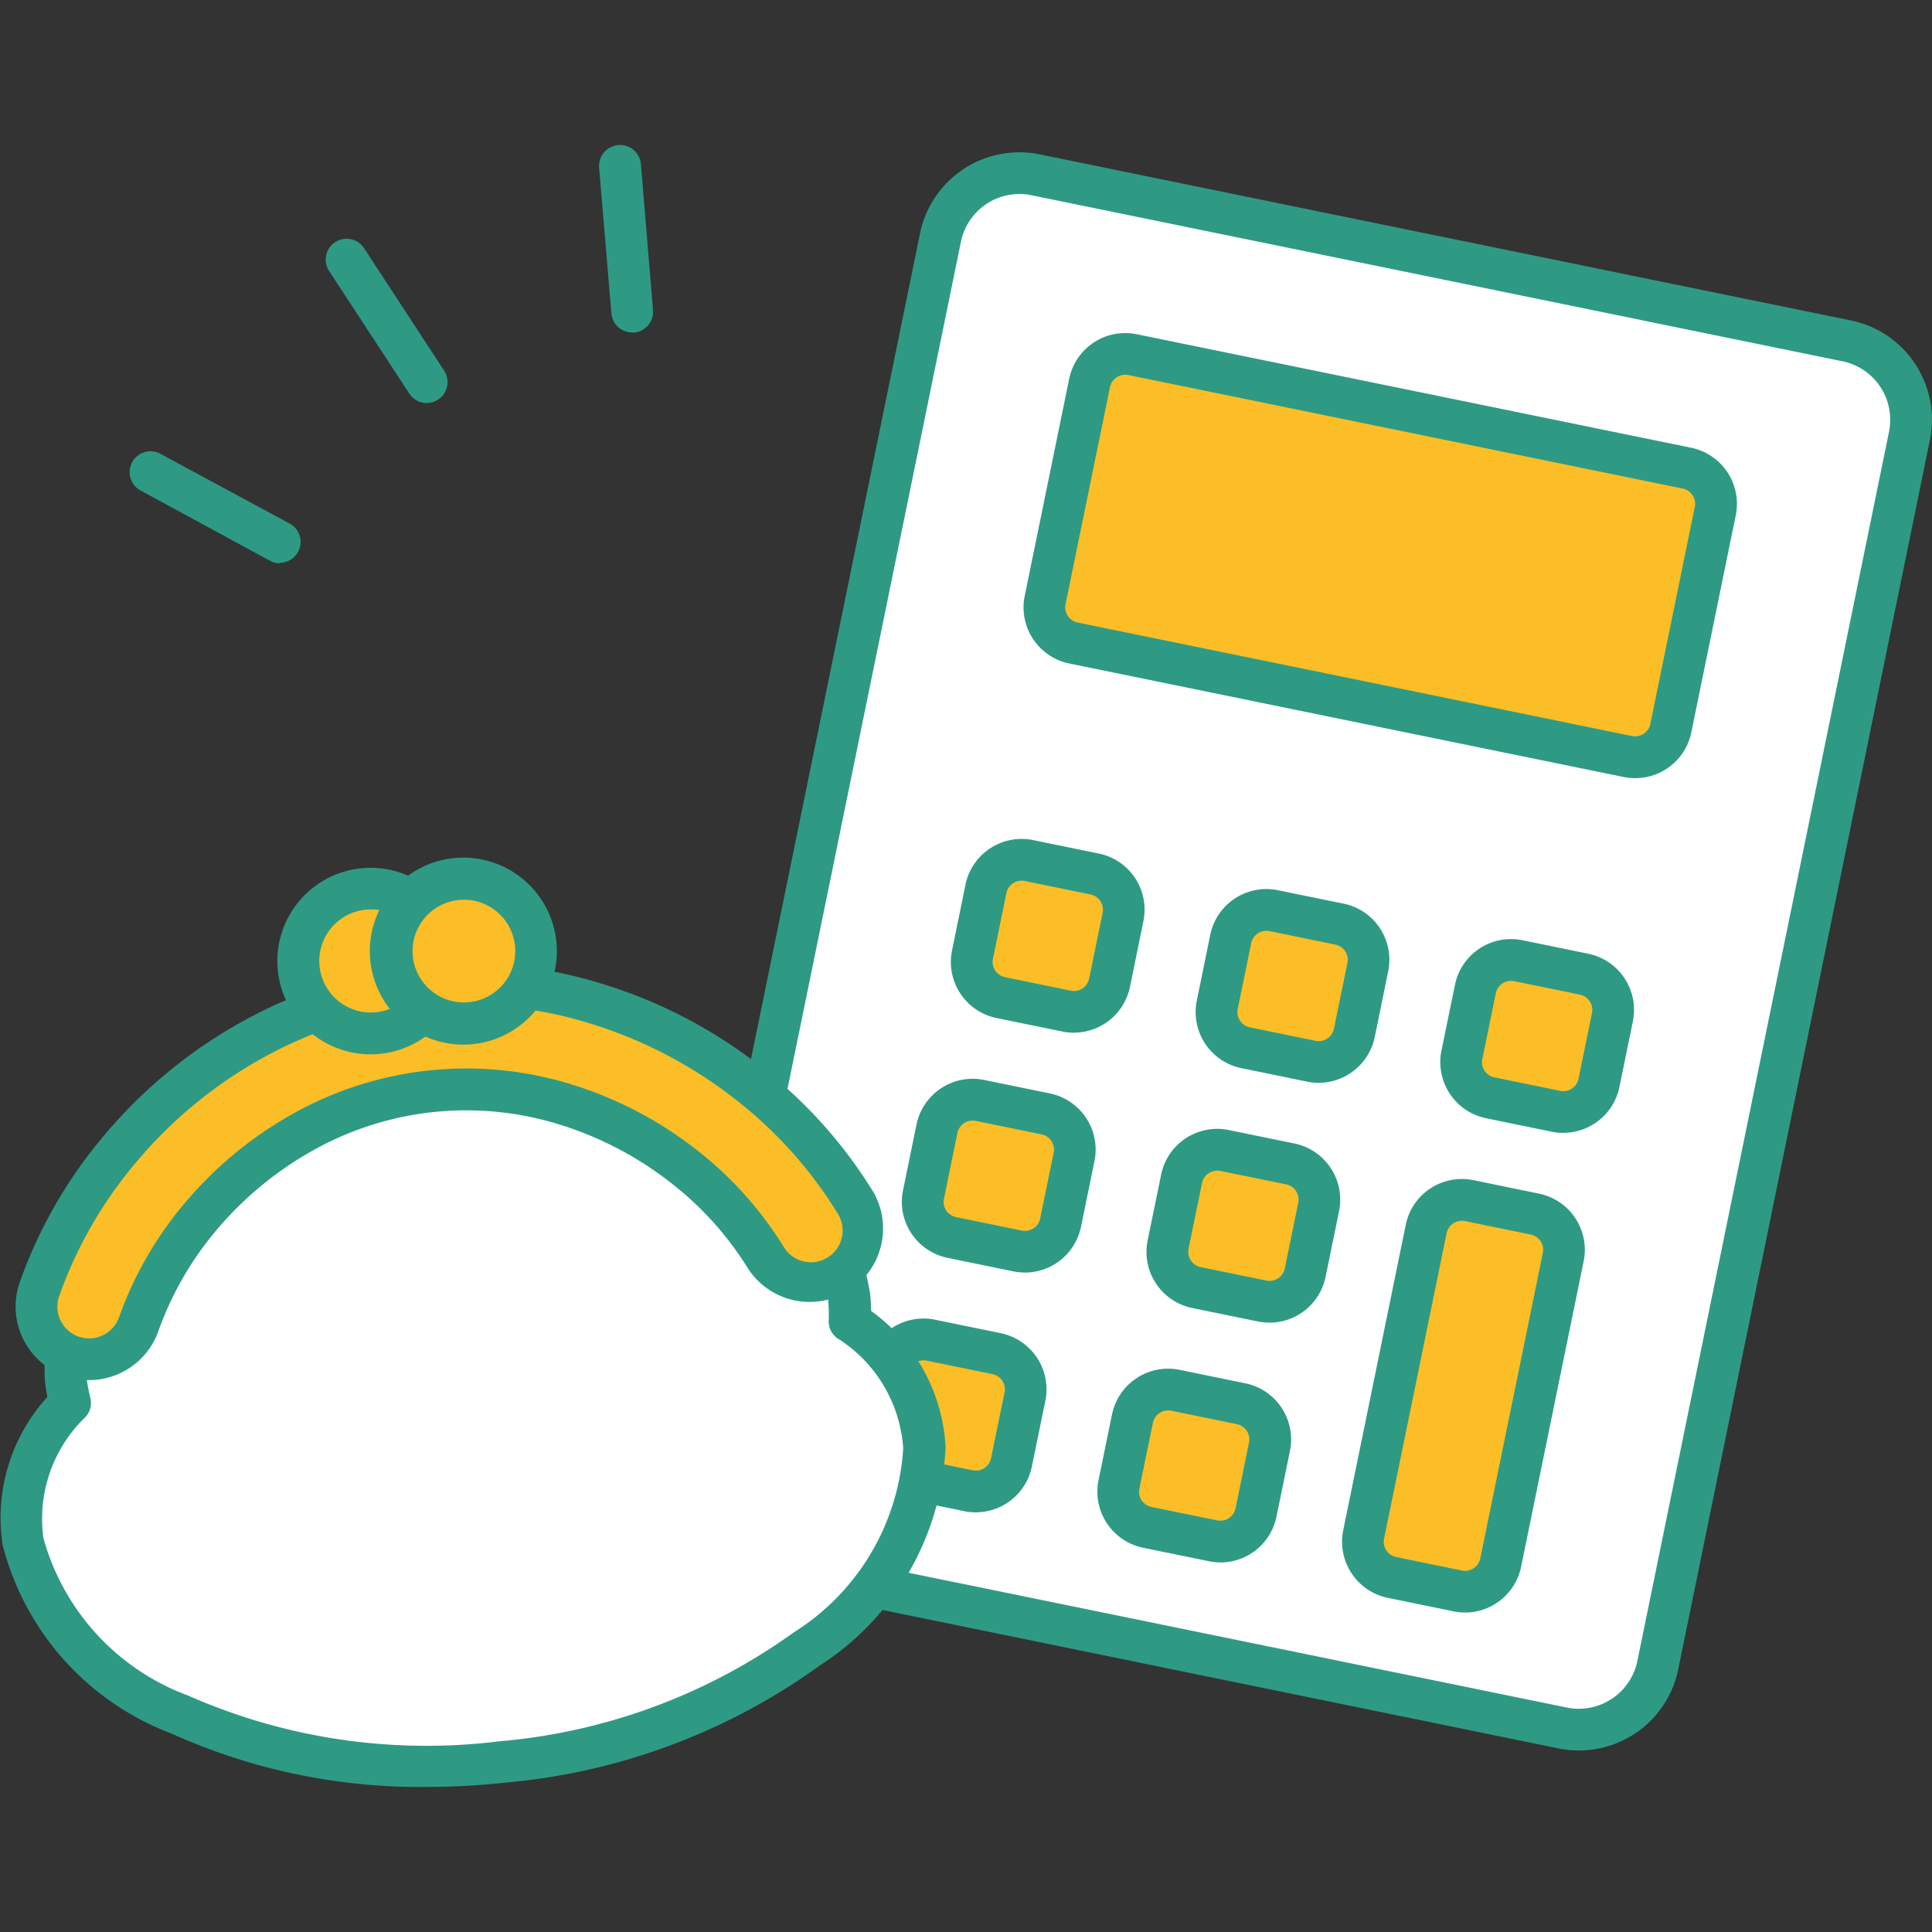 <svg xmlns="http://www.w3.org/2000/svg" width="40" height="40"><rect width="100%" height="100%" fill="#333333" stroke="none"/><defs><clipPath id="a"><path data-name="長方形 16286" transform="translate(827 2157)" fill="#999" d="M0 0h40v40H0z"/></clipPath><clipPath id="b"><path data-name="長方形 16335" fill="none" d="M0 0h40v33.994H0z"/></clipPath></defs><g data-name="マスクグループ 48" transform="translate(-827 -2157)" clip-path="url(#a)"><g data-name="グループ 6917"><g data-name="グループ 6916" clip-path="url(#b)" transform="translate(827 2160.003)"><path data-name="パス 7692" d="M32.354 32.773l-16.792-3.438a1.669 1.669 0 0 1-1.3-1.97l5.21-25.449a1.669 1.669 0 0 1 1.97-1.3l16.791 3.438a1.669 1.669 0 0 1 1.3 1.97l-5.21 25.449a1.669 1.669 0 0 1-1.97 1.3" fill="#fff"/><path data-name="パス 7693" d="M32.689 33.239a2.1 2.1 0 0 1-.422-.043l-16.792-3.438a2.1 2.1 0 0 1-1.637-2.479l5.21-25.449A2.1 2.1 0 0 1 21.527.193l16.792 3.438a2.1 2.1 0 0 1 1.637 2.479l-5.21 25.449a2.1 2.1 0 0 1-2.057 1.68m-.249-.889a1.238 1.238 0 0 0 1.46-.964l5.21-25.449a1.237 1.237 0 0 0-.964-1.46L21.355 1.039a1.237 1.237 0 0 0-1.46.964l-5.21 25.449a1.239 1.239 0 0 0 .964 1.46z" fill="#2e9a84"/><path data-name="パス 7694" d="M33.703 12.661l-11.477-2.35a.753.753 0 0 1-.587-.889l.92-4.493a.754.754 0 0 1 .889-.587l11.477 2.35a.754.754 0 0 1 .587.889l-.92 4.493a.754.754 0 0 1-.889.587" fill="#fbbe27"/><path data-name="パス 7695" d="M33.856 13.108a1.2 1.2 0 0 1-.24-.024l-11.477-2.35a1.185 1.185 0 0 1-.923-1.4l.92-4.493a1.185 1.185 0 0 1 1.4-.924l11.477 2.35a1.185 1.185 0 0 1 .924 1.4l-.92 4.493a1.186 1.186 0 0 1-1.159.948M23.296 4.756a.322.322 0 0 0-.315.257l-.92 4.493a.322.322 0 0 0 .251.38l11.477 2.35a.322.322 0 0 0 .38-.251l.92-4.493a.322.322 0 0 0-.251-.38l-11.477-2.35a.327.327 0 0 0-.065-.007" fill="#2e9a84"/><path data-name="パス 7696" d="M27.022 23.346l.279-1.361a.754.754 0 0 0-.587-.889l-1.361-.279a.754.754 0 0 0-.889.587l-.279 1.361a.754.754 0 0 0 .587.889l1.361.279a.754.754 0 0 0 .889-.587" fill="#fbbe27"/><path data-name="パス 7697" d="M26.286 24.381a1.193 1.193 0 0 1-.24-.024l-1.361-.279a1.185 1.185 0 0 1-.924-1.4l.279-1.361a1.185 1.185 0 0 1 1.4-.924l1.36.279a1.187 1.187 0 0 1 .924 1.4l-.279 1.361a1.186 1.186 0 0 1-1.159.948m-1.085-3.147a.322.322 0 0 0-.315.257l-.278 1.36a.322.322 0 0 0 .251.38l1.361.279a.322.322 0 0 0 .38-.251l.279-1.361a.322.322 0 0 0-.251-.38l-1.361-.278a.327.327 0 0 0-.065-.007" fill="#2e9a84"/><path data-name="パス 7698" d="M21.955 22.309l.279-1.361a.754.754 0 0 0-.587-.889l-1.36-.279a.753.753 0 0 0-.889.587l-.279 1.361a.753.753 0 0 0 .587.889l1.361.279a.754.754 0 0 0 .889-.587" fill="#fbbe27"/><path data-name="パス 7699" d="M21.218 23.343a1.186 1.186 0 0 1-.238-.024l-1.361-.279a1.185 1.185 0 0 1-.923-1.4l.279-1.36a1.187 1.187 0 0 1 1.4-.924l1.361.279a1.187 1.187 0 0 1 .924 1.4l-.279 1.361a1.187 1.187 0 0 1-1.161.948m-1.083-3.146a.322.322 0 0 0-.315.257l-.278 1.361a.322.322 0 0 0 .251.38l1.361.279a.322.322 0 0 0 .38-.251l.279-1.361a.322.322 0 0 0-.251-.38l-1.361-.279a.325.325 0 0 0-.065-.007" fill="#2e9a84"/><path data-name="パス 7700" d="M28.038 18.381l.279-1.361a.754.754 0 0 0-.587-.889l-1.361-.279a.753.753 0 0 0-.889.587l-.279 1.361a.754.754 0 0 0 .587.889l1.361.279a.754.754 0 0 0 .889-.587" fill="#fbbe27"/><path data-name="パス 7701" d="M27.301 19.415a1.182 1.182 0 0 1-.238-.024l-1.361-.279a1.185 1.185 0 0 1-.923-1.4l.278-1.36a1.185 1.185 0 0 1 1.4-.924l1.36.278a1.185 1.185 0 0 1 .924 1.4l-.278 1.361a1.187 1.187 0 0 1-1.161.948m-1.083-3.146a.322.322 0 0 0-.315.257l-.278 1.361a.322.322 0 0 0 .251.38l1.361.279a.322.322 0 0 0 .38-.251l.279-1.361a.322.322 0 0 0-.251-.38l-1.361-.279a.321.321 0 0 0-.065-.007m1.821 2.112z" fill="#2e9a84"/><path data-name="パス 7702" d="M20.135 16.763l.279-1.361a.754.754 0 0 1 .889-.587l1.361.279a.754.754 0 0 1 .587.889l-.279 1.361a.754.754 0 0 1-.889.587l-1.361-.279a.754.754 0 0 1-.587-.889" fill="#fbbe27"/><path data-name="パス 7703" d="M22.234 18.378a1.183 1.183 0 0 1-.238-.024l-1.361-.279a1.185 1.185 0 0 1-.924-1.4l.278-1.361a1.187 1.187 0 0 1 1.4-.924l1.361.279a1.185 1.185 0 0 1 .923 1.4l-.278 1.36a1.187 1.187 0 0 1-1.161.948m-1.083-3.146a.322.322 0 0 0-.315.257l-.278 1.361a.322.322 0 0 0 .251.38l1.361.279a.322.322 0 0 0 .38-.251l.279-1.361a.322.322 0 0 0-.251-.38l-1.361-.279a.323.323 0 0 0-.065-.007m-1.017 1.531z" fill="#2e9a84"/><path data-name="パス 7704" d="M31.78 22.133l-1.361-.279a.753.753 0 0 0-.889.587l-1.295 6.325a.754.754 0 0 0 .587.889l1.361.279a.754.754 0 0 0 .889-.587l1.295-6.325a.754.754 0 0 0-.587-.889" fill="#fbbe27"/><path data-name="パス 7705" d="M30.333 30.382a1.183 1.183 0 0 1-.238-.024l-1.361-.279a1.187 1.187 0 0 1-.924-1.4l1.295-6.325a1.185 1.185 0 0 1 1.4-.923l1.36.279a1.187 1.187 0 0 1 .923 1.4l-1.295 6.325a1.188 1.188 0 0 1-1.161.948m-.067-8.111a.322.322 0 0 0-.314.257l-1.295 6.325a.322.322 0 0 0 .251.38l1.361.279a.323.323 0 0 0 .38-.251l1.295-6.325a.322.322 0 0 0-.251-.38l-1.361-.279a.329.329 0 0 0-.065-.007" fill="#2e9a84"/><path data-name="パス 7706" d="M26.005 28.311l.279-1.361a.754.754 0 0 0-.587-.889l-1.361-.279a.754.754 0 0 0-.889.587l-.28 1.361a.754.754 0 0 0 .587.889l1.361.279a.754.754 0 0 0 .889-.587" fill="#fbbe27"/><path data-name="パス 7707" d="M25.269 29.345a1.193 1.193 0 0 1-.24-.025l-1.361-.278a1.187 1.187 0 0 1-.924-1.4l.279-1.361a1.187 1.187 0 0 1 1.4-.923l1.361.279a1.186 1.186 0 0 1 .923 1.4l-.279 1.361a1.186 1.186 0 0 1-1.159.948m-1.085-3.147a.322.322 0 0 0-.315.257l-.279 1.361a.322.322 0 0 0 .251.38l1.36.278a.322.322 0 0 0 .38-.251l.279-1.361a.322.322 0 0 0-.251-.38l-1.361-.279a.326.326 0 0 0-.065-.007" fill="#2e9a84"/><path data-name="パス 7708" d="M33.104 19.418l.279-1.361a.754.754 0 0 0-.587-.889l-1.361-.279a.753.753 0 0 0-.889.587l-.279 1.361a.753.753 0 0 0 .587.889l1.361.279a.754.754 0 0 0 .889-.587" fill="#fbbe27"/><path data-name="パス 7709" d="M32.366 20.452a1.183 1.183 0 0 1-.238-.024l-1.361-.279a1.187 1.187 0 0 1-.923-1.4l.279-1.361a1.185 1.185 0 0 1 1.4-.924l1.36.279a1.187 1.187 0 0 1 .924 1.4l-.279 1.36a1.187 1.187 0 0 1-1.161.948m-1.083-3.146a.322.322 0 0 0-.315.257l-.279 1.361a.322.322 0 0 0 .251.38l1.361.279a.322.322 0 0 0 .38-.251l.279-1.361a.322.322 0 0 0-.251-.38l-1.361-.279a.327.327 0 0 0-.065-.007" fill="#2e9a84"/><path data-name="パス 7710" d="M18.103 26.692l.279-1.361a.754.754 0 0 1 .889-.587l1.361.279a.753.753 0 0 1 .587.889l-.279 1.361a.754.754 0 0 1-.889.587l-1.36-.279a.754.754 0 0 1-.587-.889" fill="#fbbe27"/><path data-name="パス 7711" d="M20.202 28.308a1.185 1.185 0 0 1-.238-.024l-1.361-.279a1.185 1.185 0 0 1-.923-1.4l.423.087-.423-.087.279-1.361a1.185 1.185 0 0 1 1.4-.924l1.36.279a1.187 1.187 0 0 1 .924 1.4l-.279 1.361a1.187 1.187 0 0 1-1.161.948m-1.083-3.146a.322.322 0 0 0-.314.257l-.279 1.36a.322.322 0 0 0 .251.38l1.361.279a.322.322 0 0 0 .38-.251l.279-1.361a.322.322 0 0 0-.251-.38l-1.36-.278a.325.325 0 0 0-.065-.007" fill="#2e9a84"/><path data-name="パス 7712" d="M17.597 24.353a3.621 3.621 0 0 0-.017-.528c-.316-3.024-4.278-5.79-8.759-5.322s-7.785 3.994-7.469 7.018a3.625 3.625 0 0 0 .093.52 3.355 3.355 0 0 0-.969 2.877c.483 2.911 4.868 5.1 9.911 4.559 5.046-.51 8.884-3.562 8.753-6.51a3.355 3.355 0 0 0-1.543-2.615" fill="#fff"/><path data-name="パス 7713" d="M8.842 33.994a12.52 12.52 0 0 1-5.3-1.109 5.678 5.678 0 0 1-3.487-3.9 3.715 3.715 0 0 1 .926-3.066 3.918 3.918 0 0 1-.053-.356 6.066 6.066 0 0 1 2.063-4.821 9.733 9.733 0 0 1 5.791-2.672A9.733 9.733 0 0 1 15 19.491a6.066 6.066 0 0 1 3.015 4.29c.012.119.02.239.022.359a3.716 3.716 0 0 1 1.54 2.812 5.678 5.678 0 0 1-2.606 4.529 13.087 13.087 0 0 1-6.535 2.426 14.8 14.8 0 0 1-1.589.086m.988-15.11a9.278 9.278 0 0 0-.963.05 8.867 8.867 0 0 0-5.276 2.43 5.221 5.221 0 0 0-1.808 4.114 3.21 3.21 0 0 0 .082.458.432.432 0 0 1-.1.4 2.915 2.915 0 0 0-.87 2.51 4.852 4.852 0 0 0 3 3.259 12.215 12.215 0 0 0 6.434.945 12.218 12.218 0 0 0 6.1-2.255 4.853 4.853 0 0 0 2.266-3.807 2.917 2.917 0 0 0-1.364-2.283.432.432 0 0 1-.179-.368 3.215 3.215 0 0 0-.015-.465 5.221 5.221 0 0 0-2.62-3.651 8.774 8.774 0 0 0-4.7-1.336" fill="#2e9a84"/><path data-name="パス 7714" d="M2.872 24.407a7.148 7.148 0 0 1 1.292-2.236 7.585 7.585 0 0 1 2.1-1.732 6.92 6.92 0 0 1 5.466-.571 7.586 7.586 0 0 1 2.411 1.261 7.147 7.147 0 0 1 1.727 1.921 1.089 1.089 0 1 0 1.863-1.127 9.319 9.319 0 0 0-2.253-2.512 9.763 9.763 0 0 0-3.106-1.623 9.1 9.1 0 0 0-7.167.749 9.762 9.762 0 0 0-2.7 2.23 9.319 9.319 0 0 0-1.684 2.924 1.089 1.089 0 1 0 2.056.717" fill="#fbbe27"/><path data-name="パス 7715" d="M1.845 25.57a1.521 1.521 0 0 1-1.437-2.022 9.7 9.7 0 0 1 1.762-3.06 10.142 10.142 0 0 1 2.825-2.329 9.529 9.529 0 0 1 7.5-.785 10.141 10.141 0 0 1 3.243 1.694 9.7 9.7 0 0 1 2.357 2.631 1.521 1.521 0 0 1-2.6 1.574 6.731 6.731 0 0 0-1.622-1.8 7.2 7.2 0 0 0-2.273-1.189 6.489 6.489 0 0 0-5.129.536 7.2 7.2 0 0 0-1.976 1.63 6.734 6.734 0 0 0-1.214 2.1 1.523 1.523 0 0 1-1.434 1.021m7.808-7.766a8.667 8.667 0 0 0-4.24 1.109 9.282 9.282 0 0 0-2.583 2.131 8.838 8.838 0 0 0-1.607 2.788.657.657 0 0 0 1.241.433 7.607 7.607 0 0 1 1.37-2.373 8.066 8.066 0 0 1 2.218-1.831 7.352 7.352 0 0 1 5.8-.607 8.069 8.069 0 0 1 2.549 1.333 7.6 7.6 0 0 1 1.831 2.038.657.657 0 0 0 1.124-.68 8.84 8.84 0 0 0-2.148-2.4 9.28 9.28 0 0 0-2.968-1.551 8.749 8.749 0 0 0-2.59-.4m-6.781 6.6z" fill="#2e9a84"/><path data-name="パス 7716" d="M9.17 16.743a1.5 1.5 0 1 1-1.646-1.335 1.5 1.5 0 0 1 1.646 1.335" fill="#fbbe27"/><path data-name="パス 7717" d="M7.679 18.826a1.931 1.931 0 1 1 .2-.011 1.933 1.933 0 0 1-.2.011m0-3a1.067 1.067 0 1 0 .67.238 1.065 1.065 0 0 0-.67-.238" fill="#2e9a84"/><path data-name="パス 7718" d="M11.097 16.539a1.5 1.5 0 1 1-1.646-1.335 1.5 1.5 0 0 1 1.646 1.335" fill="#fbbe27"/><path data-name="パス 7719" d="M9.599 18.625a1.936 1.936 0 1 1 .2-.011 1.959 1.959 0 0 1-.2.011m.006-3a1.087 1.087 0 0 0-.113.006 1.063 1.063 0 1 0 .113-.006" fill="#2e9a84"/><path data-name="パス 7720" d="M5.79 8.659a.43.43 0 0 1-.2-.052L2.923 7.159a.432.432 0 1 1 .41-.76l2.664 1.438a.432.432 0 0 1-.206.812" fill="#2e9a84"/><path data-name="パス 7721" d="M8.834 5.342a.431.431 0 0 1-.362-.2L6.816 2.611a.432.432 0 1 1 .723-.473l1.657 2.534a.432.432 0 0 1-.361.668" fill="#2e9a84"/><path data-name="パス 7722" d="M13.088 3.88a.432.432 0 0 1-.43-.4L12.404.467A.434.434 0 1 1 13.27.4l.25 3.017a.432.432 0 0 1-.395.466h-.036" fill="#2e9a84"/></g></g></g></svg>